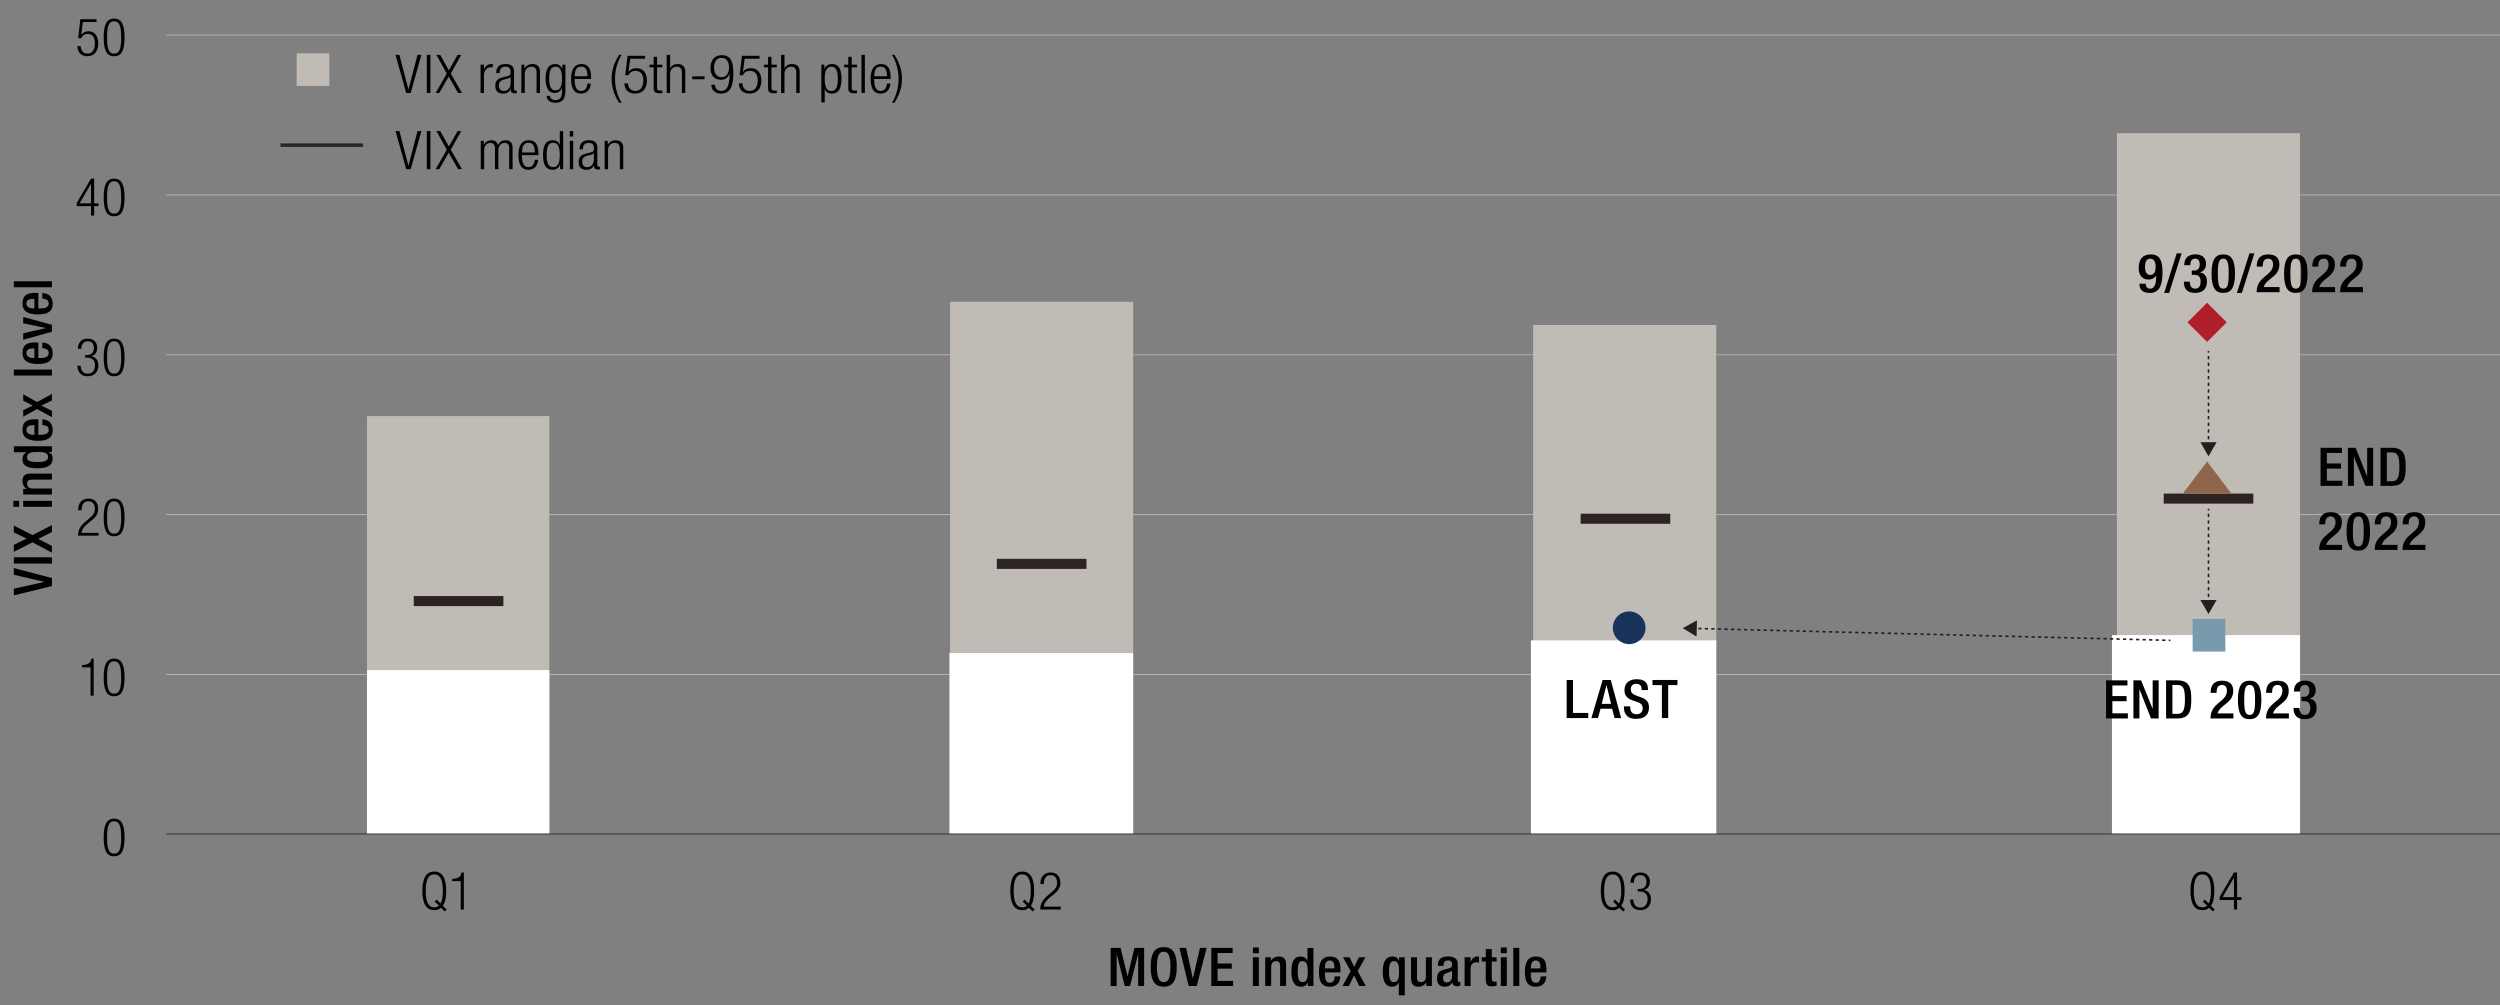 <?xml version="1.0" encoding="UTF-8"?>
<svg id="LEGEND_copy" data-name="LEGEND copy" xmlns="http://www.w3.org/2000/svg" viewBox="0 0 765 307.52">
  <rect x="0" y="0" width="765" height="307.52" fill="#808080" stroke="none"/>
  <defs>
    <style>
      .cls-1, .cls-2, .cls-3, .cls-4 {
        stroke: #231f20;
      }

      .cls-1, .cls-2, .cls-3, .cls-4, .cls-5 {
        fill: none;
        stroke-linejoin: round;
      }

      .cls-1, .cls-5 {
        stroke-width: .25px;
      }

      .cls-6 {
        fill: #8f654c;
      }

      .cls-6, .cls-7, .cls-8, .cls-9, .cls-10, .cls-11, .cls-12, .cls-13, .cls-14, .cls-15 {
        stroke-width: 0px;
      }

      .cls-7 {
        fill: #b01e2b;
      }

      .cls-8 {
        fill: #2c2423;
      }

      .cls-8, .cls-10, .cls-14 {
        fill-rule: evenodd;
      }

      .cls-9 {
        fill: #231f20;
      }

      .cls-2, .cls-3, .cls-4 {
        stroke-width: .5px;
      }

      .cls-10 {
        fill: #779bad;
      }

      .cls-3 {
        stroke-dasharray: 0 0 1.02 1.02;
      }

      .cls-4 {
        stroke-dasharray: 0 0 1 1;
      }

      .cls-11 {
        fill: #010101;
      }

      .cls-12, .cls-14 {
        fill: #c0bbb5;
      }

      .cls-13 {
        fill: #173359;
      }

      .cls-15 {
        fill: #fff;
      }

      .cls-5 {
        stroke: #c0bbb5;
      }
    </style>
  </defs>
  <g>
    <path class="cls-11" d="M4.23,182.18v-2.05l9.31-2.05v-.03l-9.31-2.17v-2.05l11.66,3.05v2.46l-11.66,2.85Z"/>
    <path class="cls-11" d="M4.23,172.46v-1.93h11.66v1.93H4.23Z"/>
    <path class="cls-11" d="M9.96,165.95l-5.73,2.91v-2.13l3.87-1.93-3.87-1.9v-2.08l5.73,2.93,5.93-3.08v2.13l-4.21,2.1,4.21,2.15v2.08l-5.93-3.18Z"/>
    <path class="cls-11" d="M4.1,155.09v-1.83h1.76v1.83h-1.76ZM7.1,155.09v-1.83h8.78v1.83H7.1Z"/>
    <path class="cls-11" d="M7.1,151.32v-1.73h1.03v-.05c-.78-.46-1.26-1.32-1.26-2.34,0-1.39.6-2.27,2.38-2.27h6.63v1.83h-6.02c-1.14,0-1.58.36-1.58,1.27,0,.75.57,1.46,1.71,1.46h5.89v1.83H7.1Z"/>
    <path class="cls-11" d="M14.81,138.29v.03c.57.24,1.31.69,1.31,2,0,2.13-1.71,2.98-4.73,2.98-3.9,0-4.51-1.42-4.51-2.81,0-.98.47-1.73,1.26-2.07v-.03h-3.9v-1.83h11.66v1.73h-1.08ZM8.28,139.95c0,1.05.82,1.42,3.18,1.42,1.99,0,3.25-.27,3.25-1.54s-1.24-1.54-3.12-1.54c-2.11,0-3.31.25-3.31,1.66Z"/>
    <path class="cls-11" d="M11.72,133.05h.51c1.18,0,2.68-.15,2.68-1.52s-1.44-1.46-1.96-1.46v-1.73c1.94,0,3.17,1.22,3.17,3.2,0,1.49-.42,3.34-4.49,3.34-2.3,0-4.75-.51-4.75-3.37,0-2.54,1.47-3.22,3.92-3.22h.93v4.76ZM10.52,130.12h-.47c-1.11,0-1.96.37-1.96,1.41,0,1.17,1.11,1.52,2.25,1.52h.18v-2.93Z"/>
    <path class="cls-11" d="M11.33,125.17l-4.23,2.35v-2l2.91-1.42-2.91-1.49v-1.96l4.23,2.37,4.56-2.47v1.98l-3.25,1.59,3.25,1.59v1.95l-4.56-2.49Z"/>
    <path class="cls-11" d="M4.23,114.92v-1.83h11.66v1.83H4.23Z"/>
    <path class="cls-11" d="M11.72,109.55h.51c1.18,0,2.68-.15,2.68-1.52s-1.44-1.46-1.96-1.46v-1.73c1.94,0,3.17,1.22,3.17,3.2,0,1.49-.42,3.34-4.49,3.34-2.3,0-4.75-.51-4.75-3.37,0-2.54,1.47-3.22,3.92-3.22h.93v4.76ZM10.52,106.62h-.47c-1.11,0-1.96.37-1.96,1.41,0,1.17,1.11,1.52,2.25,1.52h.18v-2.93Z"/>
    <path class="cls-11" d="M7.1,103.95v-1.96l6.92-1.59v-.03l-6.92-1.44v-1.95l8.78,2.41v2.13l-8.78,2.44Z"/>
    <path class="cls-11" d="M11.72,94.39h.51c1.18,0,2.68-.15,2.68-1.52s-1.44-1.46-1.96-1.46v-1.73c1.94,0,3.17,1.22,3.17,3.2,0,1.49-.42,3.34-4.49,3.34-2.3,0-4.75-.51-4.75-3.37,0-2.54,1.47-3.22,3.92-3.22h.93v4.76ZM10.52,91.46h-.47c-1.11,0-1.96.37-1.96,1.41,0,1.17,1.11,1.52,2.25,1.52h.18v-2.93Z"/>
    <path class="cls-11" d="M4.23,87.9v-1.83h11.66v1.83H4.23Z"/>
  </g>
  <g>
    <path class="cls-11" d="M339.88,290.05h3.01l2.13,8.64h.03l2.1-8.64h2.95v11.66h-1.83v-9.7h-.03l-2.44,9.7h-1.63l-2.44-9.7h-.03v9.7h-1.83v-11.66Z"/>
    <path class="cls-11" d="M352.1,295.87c0-4.16,1.22-6.06,4-6.06s4,1.89,4,6.06-1.22,6.06-4,6.06-4-1.89-4-6.06ZM358.16,295.83c0-3.92-.91-4.6-2.07-4.6s-2.07.69-2.07,4.6.91,4.7,2.07,4.7,2.07-.69,2.07-4.7Z"/>
    <path class="cls-11" d="M360.9,290.05h2.05l2.05,9.31h.03l2.17-9.31h2.05l-3.05,11.66h-2.46l-2.85-11.66Z"/>
    <path class="cls-11" d="M370.66,290.05h6.54v1.57h-4.61v3.23h4.34v1.57h-4.34v3.72h4.74v1.57h-6.67v-11.66Z"/>
    <path class="cls-11" d="M383.38,289.92h1.83v1.76h-1.83v-1.76ZM383.38,292.92h1.83v8.78h-1.83v-8.78Z"/>
    <path class="cls-11" d="M387.15,292.92h1.73v1.03h.05c.46-.78,1.32-1.26,2.34-1.26,1.39,0,2.27.6,2.27,2.38v6.63h-1.83v-6.02c0-1.14-.36-1.58-1.27-1.58-.75,0-1.46.57-1.46,1.71v5.89h-1.83v-8.78Z"/>
    <path class="cls-11" d="M400.18,300.63h-.03c-.24.57-.69,1.31-2,1.31-2.13,0-2.98-1.71-2.98-4.73,0-3.9,1.42-4.51,2.81-4.51.98,0,1.73.47,2.07,1.26h.03v-3.9h1.83v11.66h-1.73v-1.08ZM398.52,294.1c-1.05,0-1.42.82-1.42,3.18,0,1.99.27,3.25,1.54,3.25s1.54-1.24,1.54-3.12c0-2.11-.25-3.31-1.66-3.31Z"/>
    <path class="cls-11" d="M405.42,297.54v.51c0,1.18.15,2.68,1.52,2.68s1.46-1.44,1.46-1.96h1.73c0,1.94-1.22,3.17-3.2,3.17-1.49,0-3.34-.42-3.34-4.49,0-2.3.51-4.75,3.37-4.75,2.54,0,3.22,1.47,3.22,3.92v.93h-4.76ZM408.34,296.33v-.47c0-1.11-.37-1.96-1.41-1.96-1.17,0-1.52,1.11-1.52,2.25v.18h2.93Z"/>
    <path class="cls-11" d="M413.3,297.15l-2.35-4.23h2l1.42,2.91,1.49-2.91h1.96l-2.37,4.23,2.47,4.56h-1.98l-1.59-3.25-1.59,3.25h-1.95l2.49-4.56Z"/>
    <path class="cls-11" d="M428.02,300.68h-.03c-.34.78-1.08,1.26-2.08,1.26-1.42,0-2.79-.95-2.79-4.51,0-3.02.85-4.74,2.98-4.74,1.3,0,1.76.74,2,1.31h.03v-1.08h1.73v11.66h-1.83v-3.9ZM426.58,294.1c-1.27,0-1.54,1.26-1.54,3.25,0,2.37.49,3.18,1.42,3.18,1.41,0,1.66-1.21,1.66-3.31,0-1.88-.29-3.12-1.54-3.12Z"/>
    <path class="cls-11" d="M436.43,300.68h-.05c-.46.78-1.32,1.26-2.34,1.26-1.36,0-2.27-.6-2.27-2.87v-6.14h1.83v6.3c0,.98.46,1.31,1.24,1.31s1.49-.49,1.49-1.47v-6.14h1.83v8.78h-1.73v-1.03Z"/>
    <path class="cls-11" d="M446.07,299.88c0,.33.2.62.47.62.12,0,.24-.02.3-.05v1.14c-.22.1-.54.21-.9.21-.81,0-1.49-.31-1.54-1.16h-.03c-.49.87-1.2,1.29-2.27,1.29-1.46,0-2.37-.78-2.37-2.46,0-1.96.88-2.37,2.12-2.76l1.42-.38c.66-.18,1.07-.36,1.07-1.13s-.29-1.31-1.25-1.31c-1.22,0-1.39.83-1.39,1.68h-1.73c0-1.86.8-2.89,3.2-2.89,1.61,0,2.9.6,2.9,2.16v5.03ZM444.34,297.07c-.47.36-1.49.57-2.03.82-.53.25-.75.77-.75,1.42,0,.74.37,1.32,1.13,1.32,1.1,0,1.64-.8,1.64-2.09v-1.47Z"/>
    <path class="cls-11" d="M448.17,292.92h1.83v1.37h.03c.41-.98,1.08-1.6,2.12-1.6.2,0,.32.03.44.07v1.8c-.14-.03-.46-.1-.76-.1-.83,0-1.83.36-1.83,1.99v5.26h-1.83v-8.78Z"/>
    <path class="cls-11" d="M453.4,292.92h1.25v-2.5h1.83v2.5h1.49v1.31h-1.49v5.24c0,.69.2.93.83.93.27,0,.49-.02.66-.05v1.31c-.39.1-.9.15-1.47.15-1.24,0-1.85-.33-1.85-2.12v-5.45h-1.25v-1.31Z"/>
    <path class="cls-11" d="M459.25,289.92h1.83v1.76h-1.83v-1.76ZM459.25,292.92h1.83v8.78h-1.83v-8.78Z"/>
    <path class="cls-11" d="M463.07,290.05h1.83v11.66h-1.83v-11.66Z"/>
    <path class="cls-11" d="M468.44,297.54v.51c0,1.18.15,2.68,1.52,2.68s1.46-1.44,1.46-1.96h1.73c0,1.94-1.22,3.17-3.2,3.17-1.49,0-3.34-.42-3.34-4.49,0-2.3.51-4.75,3.37-4.75,2.54,0,3.22,1.47,3.22,3.92v.93h-4.76ZM471.37,296.33v-.47c0-1.11-.37-1.96-1.41-1.96-1.17,0-1.52,1.11-1.52,2.25v.18h2.93Z"/>
  </g>
  <path class="cls-11" d="M34.92,250.51c2.58,0,3.19,2.42,3.19,5.76s-.61,5.76-3.19,5.76-3.19-2.42-3.19-5.76.61-5.76,3.19-5.76ZM34.92,261.23c1.55,0,2.16-1.33,2.16-4.96s-.61-4.96-2.16-4.96-2.16,1.33-2.16,4.96.61,4.96,2.16,4.96Z"/>
  <g>
    <path class="cls-11" d="M27.7,204.2h-2.59v-.7c1.9-.02,2.75-.77,2.82-1.95h.74v11.33h-.96v-8.68Z"/>
    <path class="cls-11" d="M34.92,201.54c2.58,0,3.19,2.42,3.19,5.76s-.61,5.76-3.19,5.76-3.19-2.42-3.19-5.76.61-5.76,3.19-5.76ZM34.92,212.27c1.55,0,2.16-1.33,2.16-4.96s-.61-4.96-2.16-4.96-2.16,1.33-2.16,4.96.61,4.96,2.16,4.96Z"/>
  </g>
  <g>
    <path class="cls-11" d="M23.9,156.13c.03-2.19,1.07-3.55,3.2-3.55,1.54,0,2.93.91,2.93,3.07,0,1.38-.42,2.29-1.87,3.49l-1.23,1.01c-1.18.98-1.81,1.71-1.98,2.9h5.19v.86h-6.27c0-1.87.85-3.09,2.37-4.37l1.22-1.02c1.14-.96,1.57-1.73,1.57-2.82,0-1.5-.83-2.32-2-2.32-1.3,0-2.02.86-2.08,2.75h-1.02Z"/>
    <path class="cls-11" d="M34.92,152.58c2.58,0,3.19,2.42,3.19,5.76s-.61,5.76-3.19,5.76-3.19-2.42-3.19-5.76.61-5.76,3.19-5.76ZM34.92,163.31c1.55,0,2.16-1.33,2.16-4.96s-.61-4.96-2.16-4.96-2.16,1.33-2.16,4.96.61,4.96,2.16,4.96Z"/>
  </g>
  <g>
    <path class="cls-11" d="M26.05,108.66h.53c1.36,0,2.15-.77,2.15-2.11s-.64-2.13-1.87-2.13c-1.14,0-1.98.74-2,2.34h-1.02c0-1.89,1.02-3.14,3.02-3.14,1.74,0,2.9,1.06,2.9,2.8,0,1.25-.59,2.26-1.82,2.56v.03c1.34.19,2.16,1.3,2.16,2.69,0,2.05-1.12,3.44-3.25,3.44-1.95,0-3.09-1.1-3.17-3.22h1.02c0,1.33.69,2.42,2.14,2.42,1.15,0,2.23-.7,2.23-2.61,0-1.47-.88-2.27-2.26-2.27h-.75v-.8Z"/>
    <path class="cls-11" d="M34.92,103.62c2.58,0,3.19,2.42,3.19,5.76s-.61,5.76-3.19,5.76-3.19-2.42-3.19-5.76.61-5.76,3.19-5.76ZM34.92,114.34c1.55,0,2.16-1.33,2.16-4.96s-.61-4.96-2.16-4.96-2.16,1.33-2.16,4.96.61,4.96,2.16,4.96Z"/>
  </g>
  <g>
    <path class="cls-11" d="M27.85,63.07h-4.37v-.96l4.37-7.46h.96v7.56h1.33v.86h-1.33v2.91h-.96v-2.91ZM27.85,62.21v-5.92h-.03l-3.47,5.92h3.51Z"/>
    <path class="cls-11" d="M34.92,54.66c2.58,0,3.19,2.42,3.19,5.76s-.61,5.76-3.19,5.76-3.19-2.42-3.19-5.76.61-5.76,3.19-5.76ZM34.92,65.38c1.55,0,2.16-1.33,2.16-4.96s-.61-4.96-2.16-4.96-2.16,1.33-2.16,4.96.61,4.96,2.16,4.96Z"/>
  </g>
  <g>
    <path class="cls-11" d="M29.54,5.88v.86h-4.19l-.5,3.95.03.03c.43-.83,1.36-1.15,2.19-1.15,1.74,0,2.99,1.23,2.99,3.75,0,2.27-1.14,3.89-3.36,3.89-1.76,0-3.01-1.1-3.01-3.09h1.02c0,1.28.74,2.29,2.1,2.29s2.23-1.12,2.23-3.25c0-1.57-.69-2.79-2.21-2.79-.85,0-1.63.4-1.95,1.31h-.96l.66-5.81h4.96Z"/>
    <path class="cls-11" d="M34.92,5.69c2.58,0,3.19,2.42,3.19,5.76s-.61,5.76-3.19,5.76-3.19-2.42-3.19-5.76.61-5.76,3.19-5.76ZM34.92,16.42c1.55,0,2.16-1.33,2.16-4.96s-.61-4.96-2.16-4.96-2.16,1.33-2.16,4.96.61,4.96,2.16,4.96Z"/>
  </g>
  <g>
    <path class="cls-11" d="M134.95,277.8c-.56.48-1.25.71-2.06.71-2.34,0-3.65-1.81-3.65-5.91s1.31-5.91,3.65-5.91,3.65,1.81,3.65,5.91c0,2.14-.37,3.67-1.04,4.59l1.17,1.12-.56.61-1.15-1.12ZM133.03,275.88l.56-.61,1.23,1.2c.45-.82.69-2.08.69-3.87,0-3.7-.99-5.04-2.62-5.04s-2.62,1.34-2.62,5.04.99,5.04,2.62,5.04c.56,0,1.02-.14,1.44-.51l-1.3-1.25Z"/>
    <path class="cls-11" d="M140.97,269.63h-2.59v-.7c1.9-.02,2.75-.77,2.82-1.95h.74v11.33h-.96v-8.68Z"/>
  </g>
  <g>
    <path class="cls-11" d="M314.87,277.8c-.56.48-1.25.71-2.06.71-2.34,0-3.65-1.81-3.65-5.91s1.31-5.91,3.65-5.91,3.65,1.81,3.65,5.91c0,2.14-.37,3.67-1.04,4.59l1.17,1.12-.56.61-1.15-1.12ZM312.94,275.88l.56-.61,1.23,1.2c.45-.82.69-2.08.69-3.87,0-3.7-.99-5.04-2.62-5.04s-2.62,1.34-2.62,5.04.99,5.04,2.62,5.04c.56,0,1.02-.14,1.44-.51l-1.3-1.25Z"/>
    <path class="cls-11" d="M318.34,270.53c.03-2.19,1.07-3.55,3.2-3.55,1.54,0,2.93.91,2.93,3.07,0,1.38-.42,2.29-1.87,3.49l-1.23,1.01c-1.18.98-1.81,1.71-1.98,2.9h5.19v.86h-6.27c0-1.87.85-3.09,2.37-4.37l1.22-1.02c1.14-.96,1.57-1.73,1.57-2.82,0-1.5-.83-2.32-2-2.32-1.3,0-2.02.86-2.08,2.75h-1.02Z"/>
  </g>
  <g>
    <path class="cls-11" d="M495.54,277.8c-.56.48-1.25.71-2.06.71-2.34,0-3.65-1.81-3.65-5.91s1.31-5.91,3.65-5.91,3.65,1.81,3.65,5.91c0,2.14-.37,3.67-1.04,4.59l1.17,1.12-.56.61-1.15-1.12ZM493.62,275.88l.56-.61,1.23,1.2c.45-.82.69-2.08.69-3.87,0-3.7-.99-5.04-2.62-5.04s-2.62,1.34-2.62,5.04.99,5.04,2.62,5.04c.56,0,1.02-.14,1.44-.51l-1.3-1.25Z"/>
    <path class="cls-11" d="M501.15,272.02h.53c1.36,0,2.14-.77,2.14-2.11s-.64-2.13-1.87-2.13c-1.14,0-1.99.74-2,2.34h-1.02c0-1.89,1.02-3.14,3.03-3.14,1.74,0,2.9,1.06,2.9,2.8,0,1.25-.59,2.26-1.82,2.56v.03c1.34.19,2.16,1.3,2.16,2.69,0,2.05-1.12,3.44-3.25,3.44-1.95,0-3.09-1.1-3.17-3.22h1.02c0,1.33.69,2.42,2.14,2.42,1.15,0,2.22-.7,2.22-2.61,0-1.47-.88-2.27-2.26-2.27h-.75v-.8Z"/>
  </g>
  <g>
    <path class="cls-11" d="M675.99,277.8c-.56.48-1.25.71-2.06.71-2.34,0-3.65-1.81-3.65-5.91s1.31-5.91,3.65-5.91,3.65,1.81,3.65,5.91c0,2.14-.37,3.67-1.04,4.59l1.17,1.12-.56.61-1.15-1.12ZM674.07,275.88l.56-.61,1.23,1.2c.45-.82.69-2.08.69-3.87,0-3.7-.99-5.04-2.62-5.04s-2.62,1.34-2.62,5.04.99,5.04,2.62,5.04c.56,0,1.02-.14,1.44-.51l-1.3-1.25Z"/>
    <path class="cls-11" d="M683.59,275.39h-4.37v-.96l4.37-7.46h.96v7.56h1.33v.86h-1.33v2.91h-.96v-2.91ZM683.59,274.53v-5.92h-.03l-3.47,5.92h3.5Z"/>
  </g>
  <path class="cls-5" d="M50.88,206.4h714.12M50.88,157.48h714.12M50.88,108.57h714.12M50.88,59.65h714.12M50.88,10.73h714.12"/>
  <path class="cls-12" d="M112.3,127.33h55.8v127.86h-55.8v-127.86h0ZM290.72,92.35h56.03v162.84h-56.03V92.35h0ZM469.13,99.45h56.03v155.74h-56.03V99.45h0ZM647.78,40.75h56.03v214.44h-56.03V40.75h0Z"/>
  <path class="cls-15" d="M112.3,205.06h55.8v50.13h-55.8v-50.13h0ZM290.52,199.84h56.23v55.35h-56.23v-55.35h0ZM468.46,195.95h56.71v59.24h-56.71v-59.24h0ZM646.26,194.34h57.55v60.85h-57.55v-60.85h0Z"/>
  <line class="cls-1" x1="50.88" y1="255.19" x2="765" y2="255.19"/>
  <polygon class="cls-8" points="126.61 182.39 154.04 182.39 154.04 185.47 126.61 185.47 126.61 182.39 126.61 182.39"/>
  <polygon class="cls-8" points="305.03 171 332.46 171 332.46 174.08 305.03 174.08 305.03 171 305.03 171"/>
  <polygon class="cls-8" points="483.67 157.19 511.1 157.19 511.1 160.27 483.67 160.27 483.67 157.19 483.67 157.19"/>
  <polygon class="cls-8" points="662.09 151.03 689.52 151.03 689.52 154.11 662.09 154.11 662.09 151.03 662.09 151.03"/>
  <path class="cls-13" d="M503.53,192.1c0,2.76-2.24,5-5,5s-5-2.24-5-5,2.24-5,5-5,5,2.24,5,5h0Z"/>
  <polygon class="cls-10" points="670.95 189.38 680.95 189.38 680.95 199.38 670.95 199.38 670.95 189.38 670.95 189.38"/>
  <polygon class="cls-6" points="675.37 141.22 682.8 151.03 667.95 151.03 675.37 141.22 675.37 141.22"/>
  <polygon class="cls-7" points="675.37 92.63 681.37 98.63 675.37 104.63 669.37 98.63 675.37 92.63 675.37 92.63"/>
  <g>
    <path class="cls-11" d="M479.41,208.07h1.93v10.09h4.67v1.57h-6.61v-11.66Z"/>
    <path class="cls-11" d="M490.42,208.07h2.47l3.18,11.66h-2.01l-.75-2.86h-3.54l-.78,2.86h-2.02l3.44-11.66ZM492.99,215.38l-1.39-5.75h-.03l-1.44,5.75h2.86Z"/>
    <path class="cls-11" d="M498.85,216.12v.29c0,1.42.64,2.14,1.98,2.14,1.22,0,1.83-.83,1.83-1.7,0-1.22-.64-1.76-1.73-2.07l-1.32-.44c-1.76-.65-2.52-1.54-2.52-3.2,0-2.12,1.49-3.3,3.76-3.3,3.1,0,3.42,1.86,3.42,3.07v.26h-1.93v-.24c0-1.06-.49-1.68-1.69-1.68-.83,0-1.63.44-1.63,1.68,0,1,.53,1.5,1.81,1.98l1.3.46c1.71.59,2.46,1.49,2.46,3.09,0,2.48-1.56,3.51-4,3.51-3,0-3.68-1.93-3.68-3.56v-.28h1.93Z"/>
    <path class="cls-11" d="M508.54,209.64h-2.88v-1.57h7.64v1.57h-2.83v10.09h-1.93v-10.09Z"/>
  </g>
  <g>
    <path class="cls-11" d="M644.46,208.19h6.54v1.57h-4.61v3.23h4.34v1.57h-4.34v3.72h4.74v1.57h-6.67v-11.66Z"/>
    <path class="cls-11" d="M652.83,208.19h2.35l3.51,8.69h.03v-8.69h1.83v11.66h-2.35l-3.51-8.91h-.03v8.91h-1.83v-11.66Z"/>
    <path class="cls-11" d="M662.82,208.19h3.44c3.79,0,4.27,2.38,4.27,5.83s-.47,5.83-4.27,5.83h-3.44v-11.66ZM664.75,218.44h1.59c1.59,0,2.25-1.01,2.25-4.42s-.58-4.42-2.25-4.42h-1.59v8.85Z"/>
    <path class="cls-11" d="M683.42,219.85h-7.01c0-5.03,5.03-4.91,5.03-8.51,0-.95-.42-1.75-1.49-1.75-1.44,0-1.68,1.24-1.68,2.42h-1.83c0-2.3.98-3.72,3.54-3.72s3.39,1.4,3.39,3.09c0,3.84-3.9,4.08-4.81,6.91h4.86v1.57Z"/>
    <path class="cls-11" d="M688.39,208.29c2.3,0,3.59,1.4,3.59,5.89s-1.29,5.89-3.59,5.89-3.59-1.4-3.59-5.89,1.29-5.89,3.59-5.89ZM688.39,218.77c1.32,0,1.66-1.22,1.66-4.59s-.34-4.59-1.66-4.59-1.66,1.22-1.66,4.59.34,4.59,1.66,4.59Z"/>
    <path class="cls-11" d="M700.4,219.85h-7.01c0-5.03,5.03-4.91,5.03-8.51,0-.95-.42-1.75-1.49-1.75-1.44,0-1.68,1.24-1.68,2.42h-1.83c0-2.3.98-3.72,3.54-3.72s3.39,1.4,3.39,3.09c0,3.84-3.9,4.08-4.81,6.91h4.86v1.57Z"/>
    <path class="cls-11" d="M703.64,216.63c0,1.01.34,2.14,1.64,2.14,1.2,0,1.68-.93,1.68-2.07,0-1.42-.49-2.16-1.95-2.16h-.75v-1.31h.69c1.29,0,1.73-.85,1.73-1.98,0-.83-.39-1.67-1.39-1.67-1.19,0-1.52.98-1.52,2.02h-1.83c0-2.16,1.17-3.33,3.46-3.33,1.44,0,3.22.64,3.22,2.96,0,1.19-.73,2.35-1.91,2.53v.05c1.24.1,2.18,1.06,2.18,2.68,0,2.29-1.19,3.58-3.66,3.58-2.17,0-3.42-1.03-3.42-3.45h1.83Z"/>
  </g>
  <g>
    <path class="cls-11" d="M710.09,137.02h6.54v1.57h-4.61v3.23h4.34v1.57h-4.34v3.72h4.74v1.57h-6.67v-11.66Z"/>
    <path class="cls-11" d="M718.46,137.02h2.35l3.51,8.69h.03v-8.69h1.83v11.66h-2.35l-3.51-8.91h-.03v8.91h-1.83v-11.66Z"/>
    <path class="cls-11" d="M728.44,137.02h3.44c3.79,0,4.27,2.38,4.27,5.83s-.47,5.83-4.27,5.83h-3.44v-11.66ZM730.38,147.27h1.59c1.59,0,2.25-1.01,2.25-4.42s-.58-4.42-2.25-4.42h-1.59v8.85Z"/>
    <path class="cls-11" d="M716.66,168.28h-7.01c0-5.03,5.03-4.91,5.03-8.51,0-.95-.42-1.75-1.49-1.75-1.44,0-1.68,1.24-1.68,2.42h-1.83c0-2.3.98-3.72,3.54-3.72s3.39,1.4,3.39,3.09c0,3.84-3.9,4.08-4.81,6.91h4.86v1.57Z"/>
    <path class="cls-11" d="M721.64,156.72c2.3,0,3.59,1.4,3.59,5.89s-1.29,5.89-3.59,5.89-3.59-1.4-3.59-5.89,1.29-5.89,3.59-5.89ZM721.64,167.2c1.32,0,1.66-1.22,1.66-4.59s-.34-4.59-1.66-4.59-1.66,1.22-1.66,4.59.34,4.59,1.66,4.59Z"/>
    <path class="cls-11" d="M733.65,168.28h-7.01c0-5.03,5.03-4.91,5.03-8.51,0-.95-.42-1.75-1.49-1.75-1.44,0-1.68,1.24-1.68,2.42h-1.83c0-2.3.98-3.72,3.54-3.72s3.39,1.4,3.39,3.09c0,3.84-3.9,4.08-4.81,6.91h4.86v1.57Z"/>
    <path class="cls-11" d="M742.18,168.28h-7.01c0-5.03,5.03-4.91,5.03-8.51,0-.95-.42-1.75-1.49-1.75-1.44,0-1.68,1.24-1.68,2.42h-1.83c0-2.3.98-3.72,3.54-3.72s3.39,1.4,3.39,3.09c0,3.84-3.9,4.08-4.81,6.91h4.86v1.57Z"/>
  </g>
  <g>
    <path class="cls-11" d="M656.59,86.83c0,.67.32,1.5,1.29,1.5,1.81,0,1.91-2.3,1.91-3.98l-.05-.03c-.47.83-1.29,1.22-2.34,1.22-1.64,0-2.96-1.14-2.96-3.44,0-2.66,1.13-4.25,3.67-4.25,3.03,0,3.61,2.22,3.61,5.54s-.66,6.25-3.83,6.25c-2.1,0-3.24-.91-3.24-2.81h1.93ZM657.96,79.15c-1.19,0-1.59,1.13-1.59,2.48,0,1.6.49,2.5,1.59,2.5,1.41,0,1.66-1.19,1.66-2.58s-.53-2.4-1.66-2.4Z"/>
    <path class="cls-11" d="M666.08,77.52h1.51l-3.84,12.11h-1.51l3.84-12.11Z"/>
    <path class="cls-11" d="M670.07,86.19c0,1.01.34,2.14,1.64,2.14,1.2,0,1.68-.93,1.68-2.07,0-1.42-.49-2.16-1.95-2.16h-.75v-1.31h.7c1.29,0,1.73-.85,1.73-1.98,0-.83-.39-1.67-1.39-1.67-1.19,0-1.52.98-1.52,2.02h-1.83c0-2.16,1.17-3.33,3.46-3.33,1.44,0,3.22.64,3.22,2.96,0,1.19-.73,2.35-1.91,2.53v.05c1.24.1,2.18,1.06,2.18,2.68,0,2.29-1.19,3.58-3.66,3.58-2.17,0-3.42-1.03-3.42-3.44h1.83Z"/>
    <path class="cls-11" d="M680.32,77.85c2.3,0,3.59,1.4,3.59,5.89s-1.29,5.89-3.59,5.89-3.59-1.4-3.59-5.89,1.29-5.89,3.59-5.89ZM680.32,88.33c1.32,0,1.66-1.22,1.66-4.59s-.34-4.59-1.66-4.59-1.66,1.22-1.66,4.59.34,4.59,1.66,4.59Z"/>
    <path class="cls-11" d="M688.34,77.52h1.51l-3.84,12.11h-1.51l3.84-12.11Z"/>
    <path class="cls-11" d="M697.54,89.41h-7.01c0-5.03,5.03-4.91,5.03-8.51,0-.95-.42-1.75-1.49-1.75-1.44,0-1.68,1.24-1.68,2.42h-1.83c0-2.3.98-3.72,3.54-3.72s3.39,1.4,3.39,3.09c0,3.84-3.9,4.08-4.81,6.91h4.86v1.57Z"/>
    <path class="cls-11" d="M702.52,77.85c2.3,0,3.59,1.4,3.59,5.89s-1.29,5.89-3.59,5.89-3.59-1.4-3.59-5.89,1.29-5.89,3.59-5.89ZM702.52,88.33c1.32,0,1.66-1.22,1.66-4.59s-.34-4.59-1.66-4.59-1.66,1.22-1.66,4.59.34,4.59,1.66,4.59Z"/>
    <path class="cls-11" d="M714.53,89.41h-7.01c0-5.03,5.03-4.91,5.03-8.51,0-.95-.42-1.75-1.49-1.75-1.44,0-1.68,1.24-1.68,2.42h-1.83c0-2.3.98-3.72,3.54-3.72s3.39,1.4,3.39,3.09c0,3.84-3.9,4.08-4.81,6.91h4.86v1.57Z"/>
    <path class="cls-11" d="M723.06,89.41h-7.01c0-5.03,5.03-4.91,5.03-8.51,0-.95-.42-1.75-1.49-1.75-1.44,0-1.68,1.24-1.68,2.42h-1.83c0-2.3.98-3.72,3.54-3.72s3.39,1.4,3.39,3.09c0,3.84-3.9,4.08-4.81,6.91h4.86v1.57Z"/>
  </g>
  <polygon class="cls-14" points="90.77 16.3 100.77 16.3 100.77 26.3 90.77 26.3 90.77 16.3 90.77 16.3"/>
  <g>
    <path class="cls-11" d="M121.03,16.79h1.18l2.76,10.55h.03l2.76-10.55h1.18l-3.26,11.66h-1.39l-3.26-11.66Z"/>
    <path class="cls-11" d="M130.6,16.79h1.11v11.66h-1.11v-11.66Z"/>
    <path class="cls-11" d="M137.3,23.44l-2.88,5.01h-1.11l3.4-5.94-3.17-5.71h1.18l2.63,4.73,2.67-4.73h1.11l-3.19,5.71,3.42,5.94h-1.18l-2.88-5.01Z"/>
    <path class="cls-11" d="M147.06,19.78h1.04v1.35h.03c.4-.96,1.25-1.55,2.32-1.55.12,0,.24.02.36.05v.98c-.17-.03-.35-.05-.5-.05-1.14,0-2.22.78-2.22,2.47v5.42h-1.04v-8.67Z"/>
    <path class="cls-11" d="M151.85,22.36c0-1.78.9-2.78,2.84-2.78s2.6.93,2.6,2.3v5.13c0,.49.17.72.54.72h.29v.72c-.19.07-.35.1-.49.1-.81,0-1.33-.18-1.33-1.08v-.29h-.03c-.42,1.14-1.35,1.47-2.38,1.47-1.61,0-2.34-.95-2.34-2.45,0-1.14.55-2.06,1.85-2.4l1.96-.52c.73-.2.88-.36.88-1.37,0-1.11-.66-1.5-1.59-1.5-1.23,0-1.77.7-1.77,1.96h-1.04ZM156.25,23.55h-.03c-.1.29-.69.47-1.11.57l-.87.21c-1.04.26-1.58.77-1.58,1.8s.55,1.7,1.46,1.7c1.27,0,2.13-.9,2.13-2.45v-1.83Z"/>
    <path class="cls-11" d="M159.54,19.78h.94v1.21h.03c.52-.96,1.42-1.4,2.36-1.4,1.4,0,2.36.69,2.36,2.32v6.55h-1.04v-6.27c0-1.19-.52-1.78-1.58-1.78-1.21,0-2.03.88-2.03,2.22v5.83h-1.04v-8.67Z"/>
    <path class="cls-11" d="M172.08,19.78h.94v8.05c0,2.4-.94,3.62-3.02,3.62-1.79,0-2.72-.88-2.74-2.12h1.04c0,.82.81,1.31,1.73,1.31,1.27,0,1.94-.83,1.94-2.37v-1.37h-.03c-.33,1.06-1.2,1.55-2.15,1.55-1.42,0-2.84-.88-2.84-4.34,0-2.99.92-4.52,2.95-4.52,1.01,0,1.82.56,2.15,1.54h.03v-1.34ZM170.01,27.63c1.23,0,1.96-.85,1.96-3.62s-.73-3.61-1.96-3.61-1.96.85-1.96,3.61.73,3.62,1.96,3.62Z"/>
    <path class="cls-11" d="M180.8,25.58c-.16,1.84-1.23,3.07-2.96,3.07-1.94,0-3.09-1.27-3.09-4.54,0-3,1.14-4.52,3.17-4.52s2.96,1.32,2.96,4.21v.36h-5.03v.41c0,2.5.94,3.27,1.96,3.27,1.09,0,1.77-.73,1.94-2.25h1.04ZM179.78,23.34c-.03-2.16-.68-2.94-1.96-2.94s-1.92.78-1.96,2.94h3.92Z"/>
    <path class="cls-11" d="M190.21,16.79c-1.35,2.22-2.01,4.77-2.01,7.33s.66,5.11,2.01,7.33h-.75c-1.7-2.61-2.31-5.06-2.31-7.33s.61-4.72,2.31-7.33h.75Z"/>
    <path class="cls-11" d="M197.4,17.09v.88h-4.54l-.54,4.03.04.03c.47-.85,1.47-1.18,2.37-1.18,1.89,0,3.24,1.26,3.24,3.82,0,2.32-1.23,3.97-3.64,3.97-1.91,0-3.26-1.13-3.26-3.15h1.11c0,1.31.8,2.33,2.27,2.33s2.41-1.14,2.41-3.31c0-1.6-.75-2.84-2.39-2.84-.92,0-1.77.41-2.11,1.34h-1.04l.71-5.93h5.37Z"/>
    <path class="cls-11" d="M200.02,20.6h-1.27v-.82h1.27v-2.4h1.04v2.4h1.63v.82h-1.63v6.22c0,.69.31.91.99.91.21,0,.42-.03.64-.1v.82c-.12.07-.38.1-.73.1-1.4,0-1.94-.36-1.94-1.52v-6.43Z"/>
    <path class="cls-11" d="M204.02,16.79h1.04v4.2h.03c.26-.88,1.16-1.4,2.25-1.4,1.4,0,2.36.69,2.36,2.32v6.55h-1.04v-6.27c0-1.19-.52-1.78-1.58-1.78-1.21,0-2.03.88-2.03,2.22v5.83h-1.04v-11.66Z"/>
    <path class="cls-11" d="M215.59,23.37v.88h-3.76v-.88h3.76Z"/>
    <path class="cls-11" d="M218.76,25.93c.05,1.13.73,1.89,1.94,1.89,1.7,0,2.53-1.44,2.58-5.26l-.03-.03c-.4,1.19-1.33,1.89-2.63,1.89-2.13,0-3.22-1.47-3.22-3.59s1.06-3.95,3.42-3.95c2.77,0,3.59,1.93,3.59,5.57s-.8,6.19-3.74,6.19c-1.94,0-2.96-1.13-3-2.71h1.11ZM220.79,23.62c1.68,0,2.29-1.47,2.29-2.96s-.61-2.96-2.29-2.96-2.29,1.47-2.29,2.96.59,2.96,2.29,2.96Z"/>
    <path class="cls-11" d="M232.41,17.09v.88h-4.54l-.54,4.03.03.03c.47-.85,1.47-1.18,2.38-1.18,1.89,0,3.24,1.26,3.24,3.82,0,2.32-1.23,3.97-3.64,3.97-1.91,0-3.26-1.13-3.26-3.15h1.11c0,1.31.8,2.33,2.27,2.33s2.41-1.14,2.41-3.31c0-1.6-.75-2.84-2.39-2.84-.92,0-1.77.41-2.12,1.34h-1.04l.71-5.93h5.37Z"/>
    <path class="cls-11" d="M235.03,20.6h-1.27v-.82h1.27v-2.4h1.04v2.4h1.63v.82h-1.63v6.22c0,.69.31.91.99.91.21,0,.42-.03.64-.1v.82c-.12.07-.38.1-.73.1-1.4,0-1.94-.36-1.94-1.52v-6.43Z"/>
    <path class="cls-11" d="M239.02,16.79h1.04v4.2h.03c.26-.88,1.16-1.4,2.25-1.4,1.4,0,2.36.69,2.36,2.32v6.55h-1.04v-6.27c0-1.19-.52-1.78-1.58-1.78-1.21,0-2.03.88-2.03,2.22v5.83h-1.04v-11.66Z"/>
    <path class="cls-11" d="M251.33,19.78h.94v1.24h.03c.33-.8,1.09-1.44,2.27-1.44,2.04,0,2.93,1.54,2.93,4.54s-.92,4.52-2.95,4.52c-1.14,0-1.92-.59-2.15-1.5h-.03v4.18h-1.04v-11.54ZM254.41,20.4c-.59,0-1.11.29-1.46.77-.45.6-.59,1.45-.59,2.96,0,3.2.95,3.71,2.01,3.71s2.01-.51,2.01-3.71-.97-3.72-1.98-3.72Z"/>
    <path class="cls-11" d="M259.58,20.6h-1.27v-.82h1.27v-2.4h1.04v2.4h1.63v.82h-1.63v6.22c0,.69.31.91.99.91.21,0,.42-.03.64-.1v.82c-.12.07-.38.1-.73.1-1.4,0-1.94-.36-1.94-1.52v-6.43Z"/>
    <path class="cls-11" d="M263.61,16.79h1.04v11.66h-1.04v-11.66Z"/>
    <path class="cls-11" d="M272.46,25.58c-.16,1.84-1.23,3.07-2.96,3.07-1.94,0-3.09-1.27-3.09-4.54,0-3,1.14-4.52,3.17-4.52s2.96,1.32,2.96,4.21v.36h-5.03v.41c0,2.5.94,3.27,1.96,3.27,1.09,0,1.77-.73,1.94-2.25h1.04ZM271.44,23.34c-.03-2.16-.68-2.94-1.96-2.94s-1.92.78-1.96,2.94h3.92Z"/>
    <path class="cls-11" d="M272.95,31.45c1.35-2.22,2.01-4.77,2.01-7.33s-.66-5.11-2.01-7.33h.75c1.7,2.61,2.31,5.06,2.31,7.33s-.61,4.72-2.31,7.33h-.75Z"/>
  </g>
  <polygon class="cls-8" points="85.82 43.88 111.08 43.88 111.08 44.95 85.82 44.95 85.82 43.88 85.82 43.88"/>
  <g>
    <path class="cls-11" d="M121.03,40.11h1.18l2.76,10.55h.03l2.76-10.55h1.18l-3.26,11.66h-1.39l-3.26-11.66Z"/>
    <path class="cls-11" d="M130.6,40.11h1.11v11.66h-1.11v-11.66Z"/>
    <path class="cls-11" d="M137.3,46.75l-2.88,5.01h-1.11l3.4-5.94-3.17-5.71h1.18l2.63,4.73,2.67-4.73h1.11l-3.19,5.71,3.42,5.94h-1.18l-2.88-5.01Z"/>
    <path class="cls-11" d="M147.12,43.1h.94v1.21h.03c.49-.96,1.32-1.4,2.34-1.4,1.11,0,1.79.64,1.92,1.52h.03c.42-.96,1.16-1.52,2.34-1.52,1.28,0,2.13.69,2.13,2.24v6.63h-1.04v-6.48c0-1.03-.5-1.57-1.44-1.57-1.04,0-1.87.88-1.87,2.22v5.83h-1.04v-6.48c0-1.03-.5-1.57-1.44-1.57-1.04,0-1.87.88-1.87,2.22v5.83h-1.04v-8.67Z"/>
    <path class="cls-11" d="M164.68,48.89c-.16,1.84-1.23,3.07-2.96,3.07-1.94,0-3.09-1.27-3.09-4.54,0-3,1.14-4.52,3.17-4.52s2.96,1.32,2.96,4.21v.36h-5.03v.41c0,2.5.94,3.27,1.96,3.27,1.09,0,1.77-.73,1.94-2.25h1.04ZM163.66,46.65c-.03-2.16-.68-2.94-1.96-2.94s-1.92.78-1.96,2.94h3.92Z"/>
    <path class="cls-11" d="M171.39,50.33h-.03c-.28,1-1.16,1.63-2.25,1.63-2.03,0-2.95-1.53-2.95-4.54s.92-4.52,2.95-4.52c1.14,0,1.92.59,2.15,1.5h.03v-4.29h1.04v11.66h-.94v-1.44ZM169.28,51.14c1.06,0,2.01-.51,2.01-3.72s-.95-3.71-2.01-3.71-2.01.51-2.01,3.71.97,3.72,2.01,3.72Z"/>
    <path class="cls-11" d="M174.36,40.11h1.04v1.67h-1.04v-1.67ZM174.36,43.1h1.04v8.67h-1.04v-8.67Z"/>
    <path class="cls-11" d="M177.34,45.68c0-1.78.9-2.78,2.84-2.78s2.6.93,2.6,2.3v5.13c0,.49.17.72.54.72h.29v.72c-.19.07-.35.1-.49.1-.81,0-1.33-.18-1.33-1.08v-.29h-.03c-.42,1.14-1.35,1.47-2.37,1.47-1.61,0-2.34-.95-2.34-2.45,0-1.14.55-2.06,1.85-2.4l1.96-.52c.73-.2.88-.36.88-1.37,0-1.11-.66-1.5-1.59-1.5-1.23,0-1.77.7-1.77,1.96h-1.04ZM181.75,46.87h-.04c-.1.29-.69.47-1.11.57l-.87.21c-1.04.26-1.58.77-1.58,1.8s.55,1.7,1.46,1.7c1.27,0,2.13-.9,2.13-2.45v-1.83Z"/>
    <path class="cls-11" d="M185.03,43.1h.94v1.21h.03c.52-.96,1.42-1.4,2.36-1.4,1.4,0,2.36.69,2.36,2.32v6.55h-1.04v-6.27c0-1.19-.52-1.78-1.58-1.78-1.21,0-2.03.88-2.03,2.22v5.83h-1.04v-8.67Z"/>
  </g>
  <g>
    <line class="cls-2" x1="675.8" y1="107.41" x2="675.8" y2="107.91"/>
    <line class="cls-3" x1="675.8" y1="108.93" x2="675.8" y2="135.03"/>
    <line class="cls-2" x1="675.8" y1="135.54" x2="675.8" y2="136.04"/>
    <polygon class="cls-9" points="673.31 135.31 675.8 139.63 678.29 135.31 673.31 135.31"/>
  </g>
  <g>
    <line class="cls-2" x1="675.8" y1="155.68" x2="675.8" y2="156.18"/>
    <line class="cls-3" x1="675.8" y1="157.21" x2="675.8" y2="183.3"/>
    <line class="cls-2" x1="675.8" y1="183.82" x2="675.8" y2="184.32"/>
    <polygon class="cls-9" points="673.31 183.59 675.8 187.9 678.29 183.59 673.31 183.59"/>
  </g>
  <g>
    <line class="cls-2" x1="664.12" y1="195.95" x2="663.62" y2="195.94"/>
    <line class="cls-4" x1="662.62" y1="195.91" x2="519.48" y2="192.32"/>
    <line class="cls-2" x1="518.98" y1="192.3" x2="518.48" y2="192.29"/>
    <polygon class="cls-9" points="519.28 189.82 514.9 192.2 519.15 194.8 519.28 189.82"/>
  </g>
</svg>